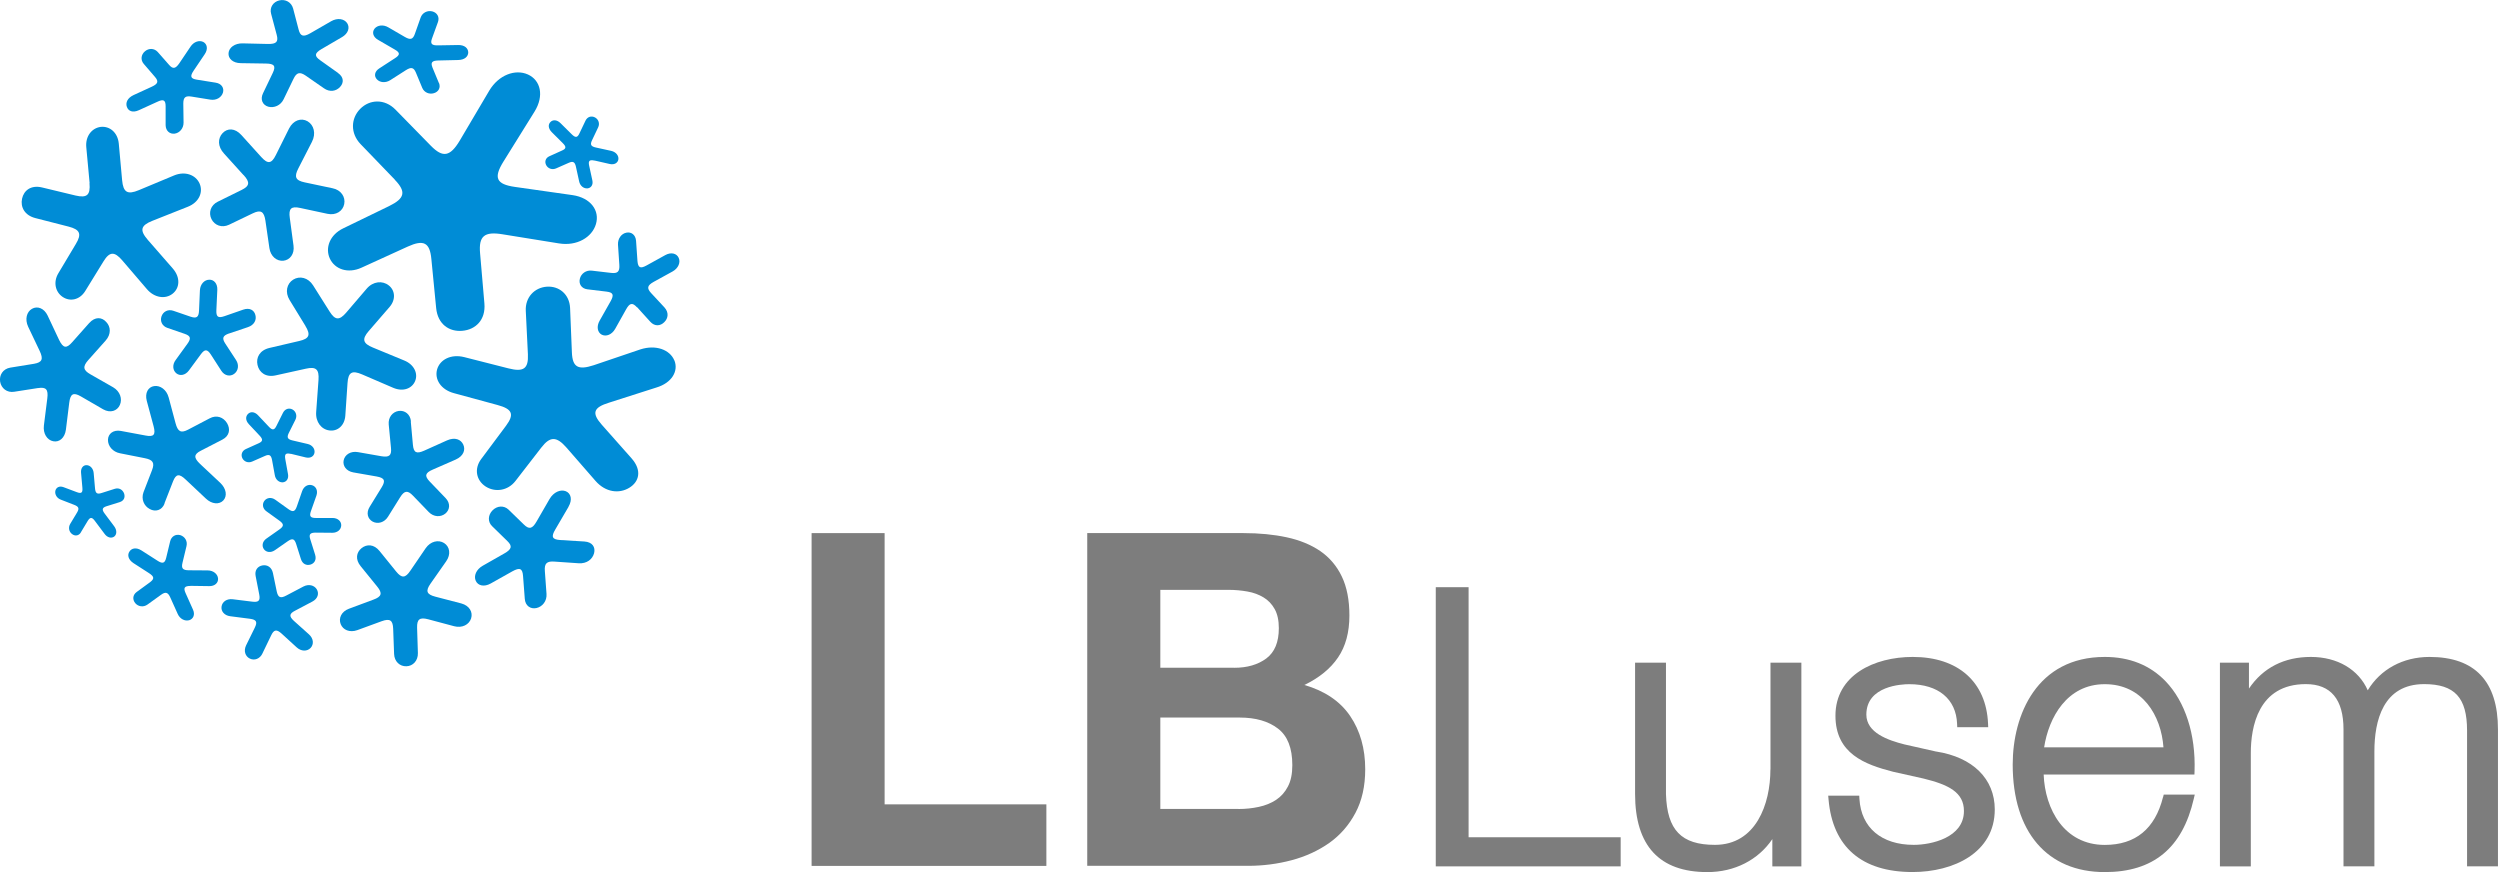 <svg width="172" height="60" viewBox="0 0 172 60" fill="none" xmlns="http://www.w3.org/2000/svg">
<g clip-path="url(#clip0_5_1243)">
<path d="M60.861 36.678V55.34H71.991V59.574H55.838V36.678H60.861Z" fill="#7D7D7D"/>
<path d="M85.553 36.677C86.636 36.677 87.632 36.774 88.524 36.966C89.42 37.159 90.188 37.475 90.828 37.91C91.468 38.35 91.966 38.932 92.313 39.656C92.665 40.385 92.839 41.283 92.839 42.351C92.839 43.506 92.578 44.468 92.057 45.234C91.536 46.004 90.759 46.636 89.74 47.127C91.147 47.535 92.199 48.245 92.889 49.258C93.579 50.275 93.927 51.499 93.927 52.929C93.927 54.084 93.703 55.087 93.255 55.926C92.807 56.774 92.203 57.461 91.449 57.997C90.69 58.529 89.826 58.928 88.858 59.184C87.888 59.441 86.892 59.569 85.868 59.569H74.802V36.673H85.548L85.553 36.677ZM84.913 45.944C85.809 45.944 86.545 45.729 87.121 45.303C87.697 44.872 87.984 44.18 87.984 43.217C87.984 42.681 87.888 42.246 87.697 41.902C87.505 41.558 87.249 41.292 86.929 41.1C86.609 40.907 86.243 40.77 85.827 40.697C85.411 40.623 84.981 40.582 84.534 40.582H79.83V45.94H84.913V45.944ZM85.201 55.66C85.695 55.66 86.161 55.61 86.609 55.513C87.057 55.417 87.45 55.257 87.793 55.032C88.131 54.808 88.405 54.505 88.606 54.116C88.812 53.731 88.912 53.24 88.912 52.64C88.912 51.467 88.583 50.628 87.921 50.124C87.262 49.62 86.385 49.368 85.297 49.368H79.83V55.655H85.201V55.66Z" fill="#7D7D7D"/>
<path d="M27.16 12.365C27.96 13.195 27.855 13.648 26.767 14.18L23.622 15.706C22.685 16.155 22.356 17.058 22.694 17.791C23.037 18.525 23.933 18.845 24.875 18.415L28.051 16.966C29.148 16.467 29.573 16.682 29.678 17.823L30.008 21.197C30.117 22.305 30.904 22.842 31.809 22.759C32.723 22.681 33.427 22.008 33.326 20.871L33.029 17.42C32.928 16.247 33.317 15.912 34.574 16.119L38.455 16.746C39.684 16.948 40.731 16.334 41.001 15.417C41.275 14.492 40.644 13.607 39.392 13.424L35.429 12.86C34.144 12.677 33.943 12.237 34.633 11.123L36.777 7.677C37.454 6.581 37.193 5.518 36.32 5.124C35.447 4.735 34.309 5.152 33.66 6.238L31.63 9.675C30.968 10.779 30.469 10.871 29.642 10.028L27.206 7.539C26.461 6.783 25.432 6.829 24.779 7.493C24.134 8.149 24.093 9.171 24.811 9.918L27.169 12.365H27.16Z" fill="#008CD6"/>
<path d="M6.157 12.598C6.23 13.419 5.988 13.639 5.192 13.451L2.889 12.896C2.139 12.718 1.641 13.093 1.517 13.671C1.394 14.248 1.696 14.817 2.436 15.005L4.722 15.591C5.503 15.793 5.636 16.095 5.22 16.783L4.013 18.804C3.647 19.418 3.812 20.096 4.315 20.431C4.822 20.77 5.485 20.637 5.864 20.023L7.117 17.988C7.537 17.301 7.875 17.282 8.424 17.928L10.101 19.885C10.623 20.5 11.377 20.596 11.87 20.211C12.373 19.821 12.424 19.088 11.889 18.474L10.165 16.499C9.599 15.843 9.676 15.518 10.472 15.197L12.922 14.225C13.69 13.923 13.996 13.226 13.731 12.626C13.466 12.03 12.734 11.755 11.976 12.071L9.558 13.08C8.767 13.414 8.479 13.236 8.401 12.392L8.173 9.885C8.104 9.115 7.546 8.662 6.929 8.73C6.317 8.808 5.864 9.377 5.937 10.133L6.166 12.598H6.157Z" fill="#008CD6"/>
<path d="M46.394 24.798C46.093 24.061 45.123 23.694 44.059 24.038L40.845 25.128C39.766 25.481 39.387 25.257 39.346 24.248L39.222 21.192C39.181 20.243 38.459 19.661 37.614 19.725C36.777 19.785 36.128 20.454 36.174 21.384L36.32 24.377C36.366 25.367 36.023 25.61 34.981 25.344L31.937 24.569C31.022 24.34 30.264 24.743 30.072 25.417C29.884 26.095 30.328 26.806 31.228 27.049L34.227 27.864C35.25 28.139 35.401 28.501 34.816 29.29L33.107 31.581C32.595 32.269 32.778 33.057 33.408 33.469C34.053 33.886 34.935 33.776 35.465 33.089L37.239 30.797C37.847 30.009 38.285 30.009 38.976 30.797L40.973 33.089C41.672 33.886 42.605 33.978 43.291 33.561C43.985 33.144 44.173 32.356 43.46 31.544L41.398 29.216C40.694 28.414 40.822 28.034 41.915 27.699L45.151 26.664C46.225 26.347 46.7 25.523 46.394 24.785" fill="#008CD6"/>
<path d="M23.256 5.018L22.032 4.148C21.616 3.854 21.634 3.662 22.118 3.378L23.531 2.553C23.965 2.301 24.084 1.893 23.883 1.59C23.677 1.288 23.22 1.21 22.781 1.462L21.35 2.287C20.87 2.562 20.66 2.502 20.541 2.021L20.167 0.587C20.048 0.147 19.632 -0.073 19.216 0.028C18.804 0.124 18.53 0.509 18.654 0.953L19.038 2.397C19.166 2.878 19.015 3.034 18.439 3.025L16.697 2.984C16.153 2.97 15.756 3.272 15.724 3.648C15.687 4.024 16.021 4.34 16.56 4.345L18.302 4.372C18.873 4.381 18.992 4.542 18.768 5.014L18.096 6.416C17.886 6.847 18.069 7.232 18.462 7.342C18.855 7.447 19.312 7.255 19.513 6.829L20.185 5.44C20.404 4.977 20.624 4.922 21.044 5.211L22.283 6.072C22.69 6.361 23.128 6.274 23.394 5.985C23.663 5.697 23.663 5.312 23.261 5.028" fill="#008CD6"/>
<path d="M2.624 26.696L0.978 26.953C0.485 27.035 0.087 26.719 0.009 26.26C-0.064 25.807 0.206 25.376 0.708 25.293L2.345 25.028C2.898 24.931 2.998 24.707 2.729 24.143L1.938 22.48C1.696 21.962 1.837 21.453 2.199 21.247C2.569 21.031 3.035 21.201 3.277 21.71L4.068 23.392C4.347 23.955 4.566 23.997 4.959 23.552L6.139 22.223C6.541 21.778 7.003 21.806 7.309 22.154C7.624 22.48 7.661 22.993 7.259 23.442L6.075 24.771C5.677 25.22 5.714 25.468 6.226 25.756L7.784 26.645C8.264 26.925 8.433 27.447 8.246 27.864C8.063 28.277 7.583 28.437 7.099 28.162L5.558 27.269C5.042 26.975 4.841 27.09 4.763 27.713L4.534 29.565C4.457 30.133 4.077 30.445 3.661 30.358C3.245 30.28 2.948 29.831 3.021 29.267L3.254 27.411C3.332 26.792 3.172 26.613 2.619 26.7" fill="#008CD6"/>
<path d="M21.012 22.425C21.387 23.039 21.282 23.3 20.587 23.46L18.544 23.937C17.867 24.093 17.602 24.602 17.717 25.11C17.831 25.628 18.288 25.981 18.969 25.825L21.04 25.367C21.744 25.206 21.963 25.408 21.913 26.137L21.753 28.346C21.702 29.029 22.109 29.547 22.667 29.615C23.22 29.689 23.714 29.285 23.759 28.584L23.91 26.352C23.96 25.61 24.216 25.459 24.916 25.761L27.055 26.682C27.727 26.971 28.349 26.737 28.563 26.21C28.773 25.692 28.49 25.078 27.814 24.803L25.661 23.914C24.961 23.63 24.888 23.332 25.364 22.782L26.803 21.119C27.247 20.605 27.183 19.973 26.744 19.634C26.314 19.294 25.67 19.349 25.231 19.858L23.819 21.508C23.348 22.058 23.055 22.04 22.671 21.425L21.542 19.634C21.2 19.093 20.615 18.96 20.171 19.239C19.732 19.514 19.591 20.101 19.924 20.642L21.021 22.434L21.012 22.425Z" fill="#008CD6"/>
<path d="M16.761 12.044C17.214 12.539 17.177 12.796 16.62 13.07L14.983 13.877C14.485 14.12 14.334 14.638 14.549 15.073C14.764 15.504 15.262 15.697 15.756 15.463L17.387 14.679C17.941 14.413 18.165 14.542 18.261 15.183L18.535 17.071C18.617 17.64 19.042 17.983 19.495 17.938C19.947 17.892 20.272 17.475 20.194 16.902L19.938 14.995C19.847 14.349 20.029 14.17 20.656 14.308L22.534 14.711C23.119 14.835 23.586 14.523 23.682 14.042C23.782 13.556 23.467 13.066 22.877 12.951L20.966 12.548C20.331 12.415 20.221 12.172 20.528 11.581L21.46 9.762C21.757 9.189 21.597 8.602 21.163 8.345C20.724 8.089 20.18 8.268 19.888 8.84L18.978 10.669C18.681 11.269 18.425 11.302 17.973 10.802L16.615 9.299C16.158 8.79 15.637 8.808 15.308 9.166C14.983 9.519 14.96 10.073 15.413 10.564L16.752 12.044H16.761Z" fill="#008CD6"/>
<path d="M28.275 28.997C28.23 28.497 27.85 28.213 27.425 28.273C27.009 28.337 26.698 28.712 26.744 29.207L26.899 30.807C26.954 31.334 26.785 31.48 26.241 31.389L24.623 31.105C24.13 31.018 23.727 31.279 23.645 31.664C23.563 32.044 23.819 32.416 24.312 32.502L25.912 32.782C26.452 32.878 26.543 33.066 26.26 33.525L25.432 34.872C25.176 35.284 25.295 35.701 25.642 35.889C25.994 36.073 26.447 35.953 26.698 35.546L27.535 34.203C27.823 33.749 28.047 33.717 28.413 34.102L29.5 35.229C29.839 35.578 30.319 35.592 30.639 35.335C30.959 35.074 31 34.629 30.661 34.272L29.564 33.13C29.194 32.745 29.249 32.535 29.77 32.31L31.352 31.618C31.886 31.38 32.037 30.953 31.877 30.596C31.713 30.229 31.297 30.06 30.757 30.298L29.176 31.009C28.65 31.242 28.458 31.141 28.408 30.605L28.262 29.001L28.275 28.997Z" fill="#008CD6"/>
<path d="M39.113 34.862C39.396 34.381 39.286 33.941 38.925 33.795C38.564 33.653 38.089 33.854 37.81 34.331L36.919 35.875C36.626 36.389 36.402 36.439 36.046 36.091L34.99 35.064C34.665 34.752 34.194 34.798 33.884 35.115C33.578 35.426 33.536 35.894 33.861 36.205L34.908 37.227C35.264 37.571 35.209 37.786 34.702 38.075L33.212 38.923C32.759 39.18 32.581 39.624 32.732 39.959C32.883 40.298 33.303 40.399 33.756 40.147L35.25 39.308C35.762 39.024 35.95 39.106 35.986 39.633L36.105 41.196C36.137 41.677 36.498 41.925 36.91 41.833C37.321 41.742 37.636 41.352 37.6 40.862L37.486 39.29C37.444 38.763 37.618 38.593 38.162 38.639L39.817 38.753C40.374 38.79 40.763 38.474 40.873 38.061C40.978 37.649 40.763 37.291 40.201 37.255L38.541 37.154C37.988 37.117 37.901 36.934 38.208 36.421L39.113 34.872V34.862Z" fill="#008CD6"/>
<path d="M18.059 44.95L18.654 43.717C18.846 43.309 19.029 43.281 19.371 43.588L20.404 44.532C20.724 44.83 21.131 44.826 21.369 44.578C21.602 44.331 21.579 43.932 21.255 43.643L20.217 42.713C19.879 42.401 19.897 42.223 20.299 42.017L21.497 41.384C21.867 41.187 21.968 40.834 21.794 40.545C21.625 40.266 21.241 40.16 20.875 40.353L19.691 40.976C19.294 41.187 19.129 41.109 19.038 40.683L18.777 39.422C18.69 39.015 18.379 38.84 18.055 38.9C17.726 38.96 17.506 39.23 17.589 39.638L17.835 40.898C17.918 41.324 17.794 41.453 17.342 41.393L16.012 41.228C15.6 41.178 15.294 41.402 15.244 41.723C15.189 42.044 15.431 42.346 15.838 42.397L17.191 42.571C17.643 42.631 17.726 42.786 17.529 43.185L16.93 44.404C16.748 44.785 16.876 45.16 17.191 45.312C17.502 45.463 17.886 45.334 18.064 44.945" fill="#008CD6"/>
<path d="M29.619 40.156L30.698 38.616C31.036 38.135 30.945 37.608 30.552 37.36C30.163 37.117 29.624 37.236 29.29 37.713L28.234 39.262C27.887 39.78 27.64 39.794 27.256 39.322L26.113 37.91C25.729 37.434 25.236 37.424 24.875 37.713C24.514 38.006 24.431 38.488 24.815 38.955L25.949 40.353C26.328 40.816 26.26 41.05 25.688 41.256L24.002 41.884C23.49 42.072 23.279 42.534 23.439 42.938C23.595 43.341 24.061 43.538 24.578 43.355L26.255 42.741C26.826 42.534 27.027 42.667 27.05 43.254L27.114 44.991C27.133 45.518 27.512 45.857 27.96 45.839C28.408 45.83 28.765 45.458 28.751 44.931L28.696 43.185C28.682 42.603 28.874 42.452 29.464 42.608L31.246 43.084C31.795 43.231 32.275 42.974 32.412 42.548C32.549 42.117 32.298 41.668 31.74 41.517L29.948 41.05C29.349 40.894 29.263 40.664 29.619 40.156Z" fill="#008CD6"/>
<path d="M43.825 21.127L44.74 22.136C45.046 22.475 45.439 22.434 45.704 22.163C45.978 21.897 46.024 21.494 45.718 21.155L44.794 20.16C44.488 19.826 44.534 19.638 44.968 19.395L46.275 18.676C46.673 18.456 46.833 18.052 46.696 17.745C46.559 17.434 46.179 17.328 45.777 17.548L44.484 18.263C44.054 18.501 43.898 18.424 43.857 17.956L43.761 16.572C43.729 16.15 43.428 15.935 43.09 16.008C42.751 16.077 42.495 16.416 42.518 16.838L42.61 18.217C42.642 18.689 42.495 18.827 42.047 18.776L40.722 18.621C40.32 18.57 39.977 18.827 39.895 19.175C39.803 19.528 40.004 19.853 40.406 19.904L41.736 20.064C42.189 20.119 42.258 20.289 42.006 20.733L41.257 22.058C41.023 22.466 41.106 22.869 41.398 23.025C41.695 23.176 42.093 23.034 42.326 22.622L43.076 21.283C43.323 20.839 43.51 20.802 43.816 21.137" fill="#008CD6"/>
<path d="M15.751 22.947L17.058 22.507C17.497 22.36 17.662 22.003 17.57 21.673C17.488 21.338 17.177 21.151 16.738 21.302L15.431 21.756C15.002 21.902 14.864 21.797 14.887 21.334L14.951 19.936C14.97 19.51 14.714 19.226 14.389 19.244C14.06 19.253 13.777 19.547 13.754 19.973L13.694 21.357C13.676 21.82 13.53 21.925 13.123 21.792L11.921 21.38C11.551 21.256 11.222 21.444 11.112 21.765C10.998 22.09 11.153 22.434 11.514 22.558L12.712 22.97C13.118 23.112 13.164 23.282 12.89 23.657L12.09 24.762C11.838 25.096 11.884 25.481 12.131 25.683C12.378 25.885 12.748 25.825 12.995 25.491L13.809 24.386C14.083 24.01 14.257 24.01 14.503 24.386L15.226 25.509C15.45 25.857 15.829 25.926 16.108 25.724C16.387 25.523 16.469 25.124 16.24 24.771L15.504 23.644C15.258 23.268 15.322 23.094 15.756 22.942" fill="#008CD6"/>
<path d="M18.896 37.865L19.81 37.228C20.116 37.021 20.258 37.067 20.372 37.416L20.701 38.456C20.807 38.804 21.081 38.923 21.355 38.845C21.629 38.767 21.789 38.515 21.68 38.163L21.351 37.113C21.236 36.765 21.332 36.645 21.716 36.645L22.868 36.655C23.224 36.655 23.467 36.43 23.476 36.151C23.49 35.876 23.252 35.642 22.895 35.637H21.739C21.351 35.637 21.268 35.518 21.392 35.165L21.771 34.093C21.885 33.758 21.744 33.465 21.469 33.383C21.2 33.3 20.907 33.451 20.788 33.786L20.418 34.854C20.295 35.202 20.148 35.248 19.847 35.032L18.946 34.386C18.667 34.184 18.352 34.239 18.188 34.459C18.023 34.679 18.064 35 18.343 35.188L19.239 35.834C19.54 36.059 19.536 36.201 19.23 36.421L18.325 37.058C18.05 37.251 18 37.562 18.155 37.782C18.311 38.002 18.626 38.048 18.901 37.86" fill="#008CD6"/>
<path d="M9.887 4.391L10.664 5.294C10.924 5.596 10.874 5.766 10.449 5.963L9.192 6.54C8.767 6.737 8.625 7.067 8.73 7.356C8.831 7.645 9.133 7.777 9.558 7.58L10.824 7.003C11.249 6.801 11.395 6.884 11.395 7.315V8.612C11.404 9.01 11.683 9.239 12.021 9.194C12.35 9.148 12.634 8.836 12.629 8.433L12.611 7.131C12.611 6.696 12.753 6.577 13.178 6.645L14.48 6.856C14.892 6.92 15.239 6.7 15.34 6.371C15.431 6.054 15.244 5.752 14.841 5.688L13.543 5.481C13.114 5.413 13.059 5.257 13.315 4.872L14.087 3.726C14.325 3.378 14.256 3.03 13.987 2.887C13.717 2.75 13.338 2.86 13.105 3.213L12.337 4.354C12.072 4.739 11.893 4.762 11.633 4.464L10.851 3.575C10.604 3.305 10.229 3.309 9.974 3.529C9.708 3.749 9.654 4.116 9.887 4.391Z" fill="#008CD6"/>
<path d="M30.195 5.71L29.756 4.652C29.615 4.294 29.715 4.17 30.168 4.161L31.521 4.129C31.978 4.12 32.215 3.882 32.215 3.602C32.206 3.318 31.969 3.089 31.516 3.098L30.154 3.121C29.697 3.135 29.587 3.011 29.724 2.64L30.131 1.517C30.255 1.173 30.076 0.871 29.743 0.784C29.418 0.701 29.057 0.866 28.938 1.214L28.541 2.337C28.408 2.713 28.234 2.763 27.855 2.543L26.712 1.879C26.36 1.673 25.967 1.732 25.77 1.971C25.583 2.214 25.656 2.543 26.017 2.745L27.155 3.405C27.535 3.62 27.535 3.776 27.174 4.005L26.1 4.702C25.766 4.913 25.72 5.238 25.93 5.458C26.136 5.683 26.525 5.724 26.854 5.513L27.928 4.826C28.294 4.597 28.463 4.638 28.614 4.995L29.052 6.049C29.189 6.37 29.541 6.508 29.852 6.411C30.168 6.32 30.332 6.031 30.204 5.71" fill="#008CD6"/>
<path d="M40.909 11.045L41.951 11.283C42.276 11.357 42.514 11.201 42.546 10.953C42.573 10.706 42.377 10.454 42.052 10.38L41.005 10.151C40.658 10.078 40.585 9.95 40.731 9.652L41.151 8.767C41.284 8.497 41.174 8.208 40.937 8.08C40.694 7.951 40.416 8.025 40.283 8.3L39.862 9.184C39.725 9.478 39.588 9.491 39.332 9.235L38.564 8.474C38.313 8.226 38.034 8.226 37.87 8.396C37.705 8.561 37.705 8.827 37.956 9.088L38.715 9.844C38.971 10.096 38.962 10.229 38.665 10.357L37.792 10.752C37.527 10.871 37.454 11.137 37.582 11.37C37.705 11.595 37.988 11.705 38.258 11.586L39.131 11.201C39.428 11.068 39.552 11.141 39.625 11.476L39.844 12.475C39.908 12.787 40.155 12.979 40.411 12.961C40.662 12.938 40.822 12.722 40.754 12.411L40.534 11.398C40.461 11.063 40.557 10.972 40.905 11.05" fill="#008CD6"/>
<path d="M20.002 31.219L21.035 31.471C21.36 31.549 21.602 31.393 21.638 31.137C21.675 30.88 21.488 30.619 21.168 30.546L20.13 30.303C19.783 30.225 19.719 30.096 19.869 29.79L20.322 28.882C20.459 28.607 20.363 28.309 20.13 28.176C19.892 28.043 19.609 28.121 19.467 28.405L19.019 29.304C18.873 29.602 18.736 29.62 18.489 29.349L17.749 28.566C17.502 28.309 17.227 28.309 17.058 28.483C16.889 28.653 16.88 28.928 17.127 29.189L17.858 29.968C18.105 30.229 18.091 30.367 17.79 30.5L16.908 30.898C16.642 31.022 16.56 31.293 16.674 31.526C16.793 31.76 17.072 31.875 17.346 31.756L18.233 31.366C18.53 31.233 18.654 31.311 18.718 31.655L18.905 32.681C18.955 33.002 19.202 33.199 19.453 33.185C19.705 33.163 19.874 32.943 19.815 32.622L19.627 31.586C19.568 31.242 19.659 31.146 20.007 31.229" fill="#008CD6"/>
<path d="M13.114 40.307L14.394 40.325C14.787 40.334 15.029 40.092 15.002 39.794C14.974 39.496 14.682 39.244 14.284 39.244L13.004 39.235C12.574 39.235 12.46 39.106 12.556 38.717L12.83 37.576C12.917 37.227 12.721 36.92 12.41 36.819C12.099 36.728 11.788 36.893 11.706 37.246L11.432 38.382C11.34 38.758 11.185 38.808 10.819 38.566L9.731 37.869C9.375 37.644 9.055 37.709 8.904 37.951C8.749 38.185 8.822 38.501 9.178 38.74L10.252 39.432C10.618 39.67 10.632 39.821 10.325 40.055L9.402 40.729C9.123 40.935 9.105 41.26 9.311 41.503C9.512 41.737 9.868 41.797 10.152 41.59L11.08 40.921C11.395 40.692 11.56 40.747 11.724 41.123L12.227 42.241C12.382 42.589 12.721 42.75 13.013 42.672C13.301 42.585 13.434 42.287 13.278 41.943L12.771 40.811C12.602 40.44 12.689 40.312 13.114 40.312" fill="#008CD6"/>
<path d="M5.558 36.632L6.038 35.834C6.207 35.564 6.335 35.568 6.545 35.862L7.19 36.723C7.386 36.998 7.67 37.053 7.857 36.916C8.04 36.778 8.058 36.48 7.857 36.21L7.208 35.344C6.993 35.06 7.025 34.927 7.327 34.83L8.237 34.546C8.543 34.45 8.625 34.193 8.534 33.941C8.433 33.689 8.186 33.533 7.885 33.634L6.975 33.923C6.673 34.019 6.564 33.932 6.536 33.584L6.445 32.544C6.417 32.227 6.198 32.007 5.96 32.003C5.723 31.994 5.549 32.204 5.576 32.521L5.668 33.556C5.7 33.9 5.599 33.978 5.293 33.863L4.365 33.515C4.086 33.41 3.858 33.538 3.807 33.772C3.762 34.01 3.908 34.276 4.187 34.377L5.106 34.734C5.416 34.853 5.467 34.982 5.307 35.252L4.827 36.05C4.685 36.297 4.749 36.581 4.95 36.737C5.151 36.902 5.421 36.87 5.563 36.632" fill="#008CD6"/>
<path d="M11.313 34.634L11.907 33.112C12.113 32.599 12.332 32.567 12.789 33.007L14.161 34.299C14.581 34.702 15.088 34.721 15.363 34.432C15.642 34.134 15.582 33.625 15.152 33.218L13.772 31.925C13.315 31.494 13.329 31.256 13.818 31.009L15.303 30.243C15.797 29.987 15.861 29.519 15.623 29.116C15.376 28.708 14.906 28.52 14.416 28.786L12.94 29.56C12.451 29.817 12.232 29.702 12.076 29.111L11.605 27.347C11.459 26.806 11.02 26.499 10.604 26.563C10.193 26.623 9.955 27.035 10.097 27.576L10.568 29.327C10.723 29.909 10.582 30.078 10.015 29.964L8.31 29.647C7.793 29.556 7.437 29.84 7.428 30.257C7.419 30.683 7.748 31.091 8.264 31.187L9.955 31.522C10.527 31.632 10.655 31.843 10.458 32.351L9.873 33.864C9.699 34.336 9.905 34.812 10.298 35.019C10.696 35.243 11.144 35.106 11.322 34.647" fill="#008CD6"/>
<path d="M101.039 40.399H98.781V59.606H111.502V57.603H101.039V40.399Z" fill="#7D7D7D"/>
<path d="M121.804 52.938C121.804 55.33 120.803 58.126 117.988 58.126C115.675 58.126 114.697 57.113 114.619 54.643V45.591H112.493V54.62C112.493 58.19 114.166 60 117.467 60C119.341 60 120.963 59.166 121.937 57.731V59.606H123.934V45.591H121.809V52.938H121.804Z" fill="#7D7D7D"/>
<path d="M133.218 51.71L131.024 51.215C129.899 50.931 128.405 50.413 128.405 49.166C128.405 47.172 130.864 47.072 131.357 47.072C133.355 47.072 134.584 48.094 134.648 49.803L134.658 50.032H136.788L136.778 49.78C136.651 46.911 134.712 45.197 131.595 45.197C128.949 45.197 126.279 46.448 126.279 49.239C126.279 51.861 128.318 52.599 130.233 53.094L132.345 53.566C134.059 53.987 135.119 54.51 135.119 55.798C135.119 57.64 132.861 58.126 131.668 58.126C129.442 58.126 128.048 56.943 127.929 54.968L127.916 54.744H125.781L125.804 55.005C126.087 58.272 128.085 59.996 131.586 59.996C134.402 59.996 137.24 58.667 137.24 55.692C137.24 53.584 135.727 52.095 133.209 51.705L133.218 51.71Z" fill="#7D7D7D"/>
<path d="M148.814 54.849C148.265 57.026 146.917 58.13 144.81 58.13C142.012 58.13 140.691 55.665 140.604 53.286H150.976L150.985 53.052C151.072 50.532 150.345 48.277 148.996 46.875C147.922 45.761 146.515 45.197 144.81 45.197C140.134 45.197 138.474 49.184 138.474 52.599C138.474 57.232 140.842 60 144.81 60C148.146 60 150.148 58.35 150.93 54.964L150.999 54.67H148.864L148.818 54.853L148.814 54.849ZM148.846 51.416H140.636C140.956 49.354 142.213 47.072 144.81 47.072C147.406 47.072 148.686 49.221 148.846 51.416Z" fill="#7D7D7D"/>
<path d="M167.152 45.197C165.323 45.197 163.774 46.045 162.901 47.493C162.27 46.063 160.817 45.197 158.988 45.197C157.16 45.197 155.706 45.931 154.728 47.374V45.591H152.731V59.606H154.856V51.81C154.856 50.037 155.35 47.067 158.645 47.067C160.359 47.067 161.233 48.117 161.233 50.184V59.602H163.358V51.705C163.358 49.588 163.952 47.067 166.782 47.067C168.88 47.067 169.734 47.993 169.734 50.261V59.602H171.86V50.184C171.86 46.875 170.274 45.197 167.147 45.197H167.152Z" fill="#7D7D7D"/>
</g>
<defs>
<clipPath id="clip0_5_1243">
<rect width="171.864" height="60" fill="white"/>
</clipPath>
</defs>
</svg>
